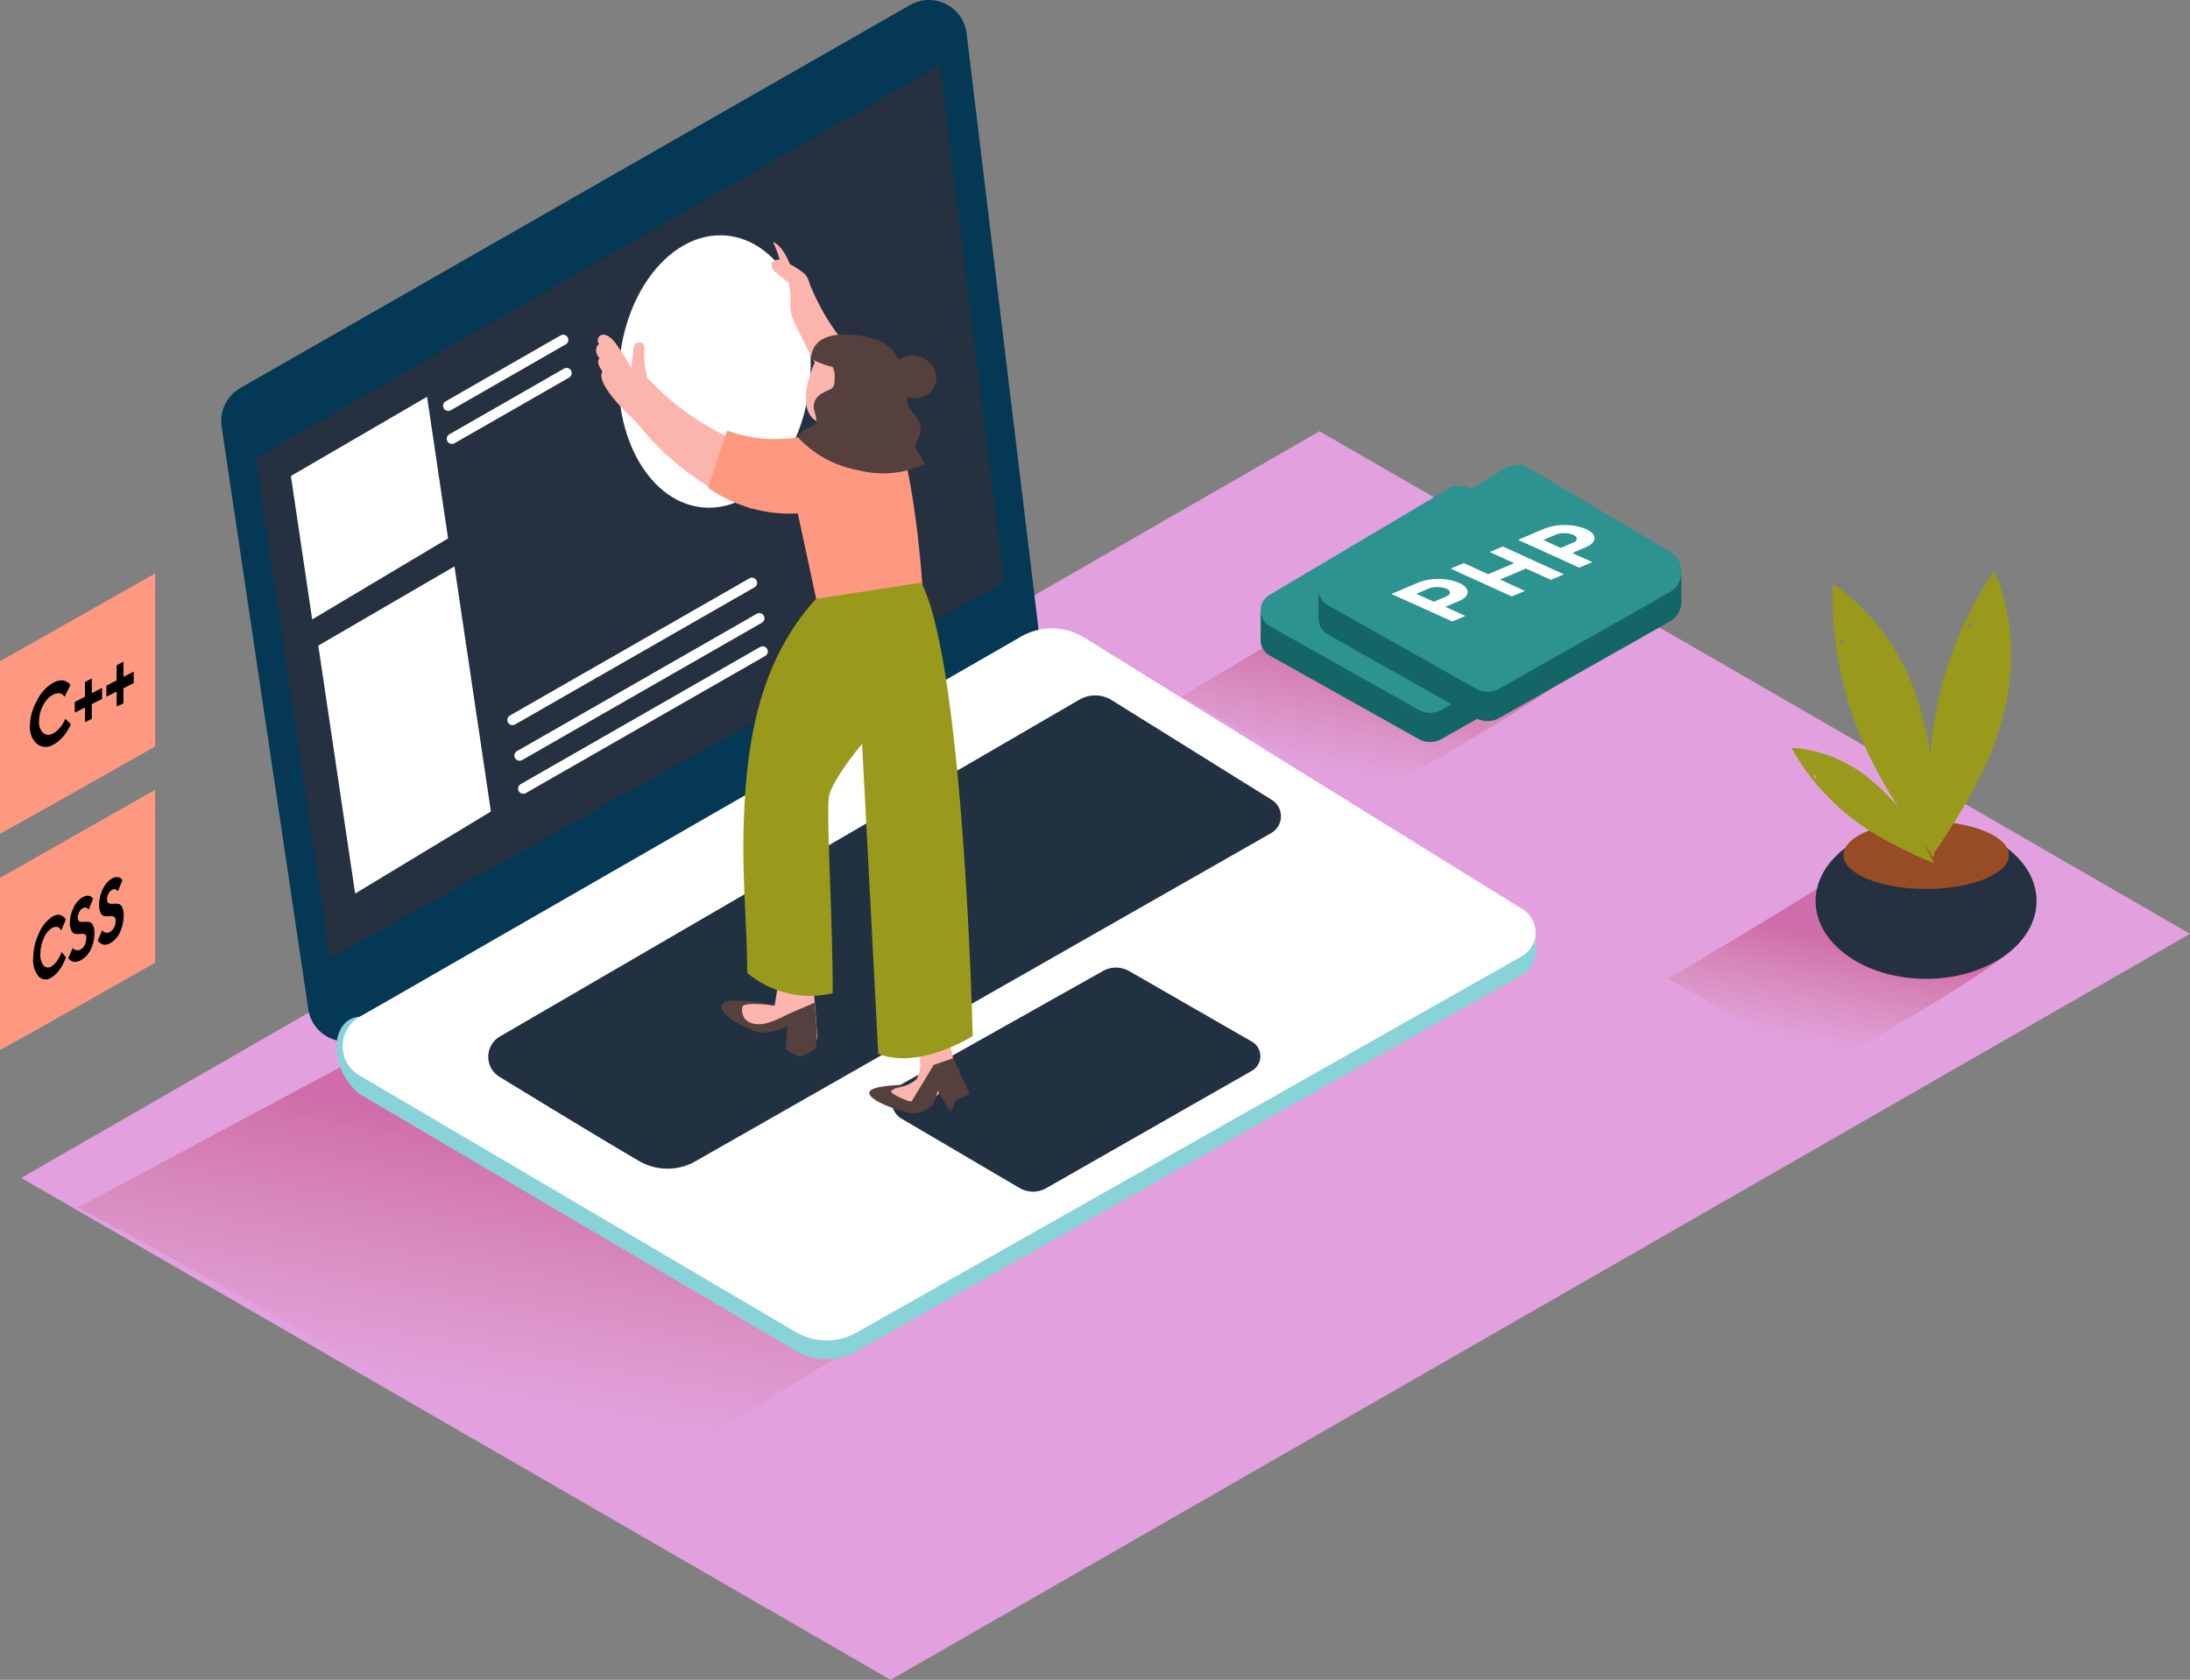 <svg xmlns="http://www.w3.org/2000/svg" xmlns:xlink="http://www.w3.org/1999/xlink" width="218.988" height="167.989" viewBox="0 0 218.988 167.989"><rect x="0" y="0" width="218.988" height="167.989" fill="#808080" stroke="none"/><defs><style>.a{fill:#e2a1de;}.b,.c,.d{opacity:0.32;}.b{fill:url(#a);}.c{fill:url(#b);}.d{fill:url(#c);}.e,.j{fill:#053855;}.f{fill:#253140;}.g{fill:#adcee1;}.h{fill:#88d3d8;}.i{fill:#fff;}.j{opacity:0.1;}.k{fill:#974c26;}.l{fill:#999a1c;}.m{fill:#fe9881;}.n{fill:#146666;}.o{fill:#2c9390;}.p{fill:#fbb5ad;}.q{fill:#56403d;}</style><linearGradient id="a" x1="0.343" y1="0.846" x2="0.548" y2="0.299" gradientUnits="objectBoundingBox"><stop offset="0" stop-color="#aa4200" stop-opacity="0"/><stop offset="0.98" stop-color="#aa003d"/></linearGradient><linearGradient id="b" x1="0.343" y1="0.846" x2="0.548" y2="0.298" xlink:href="#a"/><linearGradient id="c" x1="0.371" y1="0.781" x2="0.546" y2="0.296" xlink:href="#a"/></defs><path class="a" d="M41.24,169.909,128.169,220.1,258.1,145.492,171.066,95.24Z" transform="translate(-39.117 -52.111)"/><path class="b" d="M228.216,118.42c-6.068,3.822-11.863,7.205-17.616,10.671,5.925,3.267,14.137,7.9,18.171,10.4,3.945-2.123,17.417-9.719,22.253-13.7Z" transform="translate(-92.48 -59.415)"/><path class="c" d="M296.619,162c-5.151,3.219-10.061,6.116-14.959,9.034,5.034,2.774,12,6.712,15.431,8.835,3.349-1.808,14.794-8.253,18.89-11.644Z" transform="translate(-114.869 -73.146)"/><path class="d" d="M101.417,228.42c8.575-4.623,38.622-23.623,47.136-28.355L88.2,178.36l-38.7,20.7C58.445,203.764,89,220.743,101.417,228.42Z" transform="translate(-41.719 -78.301)"/><path class="e" d="M79.138,133.144,70.481,74.927a3.8,3.8,0,0,1,1.87-3.856l66.964-38.3a3.8,3.8,0,0,1,5.657,2.842l7.137,59.136a3.8,3.8,0,0,1-1.836,3.774L84.8,135.918a3.8,3.8,0,0,1-5.664-2.774Z" transform="translate(-48.317 -32.27)"/><path class="f" d="M143.9,41.8,75.46,81.073,82.9,131.127l67.409-37.65Z" transform="translate(-49.899 -35.273)"/><path class="g" d="M261.847,168.04v2.24l-1.137,1.4" transform="translate(-108.268 -75.049)"/><path class="h" d="M162.072,127.7l43.835,27.171a2.74,2.74,0,0,1-.1,4.678l-66.526,37.629a6.089,6.089,0,0,1-6.089-.048L89.567,171.45c-3.171-2.6-2.931-7.534,0-7.719l66.17-36.116a6.164,6.164,0,0,1,6.335.082Z" transform="translate(-53.622 -62.049)"/><path class="i" d="M162.354,124.957l43.835,27.171a2.74,2.74,0,0,1-.1,4.678l-66.526,37.629a6.089,6.089,0,0,1-6.089-.048L89.849,168.724a3.383,3.383,0,0,1,0-5.842l66.142-38.033a6.164,6.164,0,0,1,6.363.11Z" transform="translate(-53.905 -61.178)"/><path class="f" d="M171.742,134.268l16.027,9.986a1.931,1.931,0,0,1-.062,3.322l-57.533,32.8a5.657,5.657,0,0,1-5.657,0c-3.7-2.157-10.068-6.041-13.965-8.424a2.349,2.349,0,0,1,.048-4.041c11.644-6.767,49.6-28.842,57.91-33.664A3.13,3.13,0,0,1,171.742,134.268Z" transform="translate(-60.601 -64.263)"/><path class="f" d="M189.447,173.894l-20.1,11.3a2.007,2.007,0,0,0,0,3.486l11.774,6.918a2.671,2.671,0,0,0,2.671,0l20.547-11.726a1.678,1.678,0,0,0,0-2.918l-12.26-7.048A2.671,2.671,0,0,0,189.447,173.894Z" transform="translate(-79.161 -76.787)"/><path class="j" d="M171.742,134.268l16.027,9.986a1.931,1.931,0,0,1-.062,3.322l-57.533,32.8a5.657,5.657,0,0,1-5.657,0c-3.7-2.157-10.068-6.041-13.965-8.424a2.349,2.349,0,0,1,.048-4.041c11.644-6.767,49.6-28.842,57.91-33.664A3.13,3.13,0,0,1,171.742,134.268Z" transform="translate(-60.601 -64.263)"/><path class="j" d="M189.447,173.894l-20.1,11.3a2.007,2.007,0,0,0,0,3.486l11.774,6.918a2.671,2.671,0,0,0,2.671,0l20.547-11.726a1.678,1.678,0,0,0,0-2.918l-12.26-7.048A2.671,2.671,0,0,0,189.447,173.894Z" transform="translate(-79.161 -76.787)"/><ellipse class="f" cx="11.048" cy="7.781" rx="11.048" ry="7.781" transform="translate(181.55 82.327)"/><ellipse class="k" cx="8.274" cy="3.39" rx="8.274" ry="3.39" transform="translate(184.331 82.121)"/><path class="l" d="M320.024,144.151c.685-.911,1.3-1.87,1.986-2.945.877-1.37,1.7-2.774,2.445-4.219a27.877,27.877,0,0,0,1.788-4,33.375,33.375,0,0,0,1.308-4.582q.123-.616.226-1.233c0-.192.034-.171.034-.144v-.356c.075-.836.13-1.671.137-2.514A21.123,21.123,0,0,0,326.3,115.7a36.472,36.472,0,0,0-5.9,14.445q-.089.466-.164.932s-.082.568-.116.794l-.089.781q-.062.589-.11,1.185c-.123,1.521-.178,3.055-.171,4.582Q319.8,141.3,320.024,144.151Zm3.52-22.835q.3-.342.616-.685h0a1.37,1.37,0,0,0-.041.6,1.9,1.9,0,0,0-.575.089Z" transform="translate(-126.871 -58.558)"/><path class="l" d="M315.813,144.868c.055-1.116.082-2.281.082-3.548,0-1.623-.075-3.253-.226-4.87a27.872,27.872,0,0,0-.685-4.329,33.381,33.381,0,0,0-1.37-4.562c-.151-.39-.308-.774-.473-1.158-.075-.178-.062-.164-.048-.137l-.171-.315c-.39-.74-.795-1.479-1.24-2.185a21.123,21.123,0,0,0-5.952-6.226,36.471,36.471,0,0,0,2.836,15.342q.178.438.363.87l.329.733.349.685q.267.534.548,1.055c.719,1.37,1.5,2.664,2.329,3.945C313.546,141.786,314.655,143.348,315.813,144.868Zm-9.383-21.109q.068-.452.164-.9h0a1.37,1.37,0,0,0,.288.521,1.9,1.9,0,0,0-.452.377Z" transform="translate(-122.448 -59.138)"/><path class="l" d="M313.973,152.993c-.329-.623-.685-1.26-1.1-1.945-.527-.877-1.089-1.733-1.692-2.555a17.533,17.533,0,0,0-1.753-2.123,20.994,20.994,0,0,0-2.219-2.021l-.63-.473c-.1-.068-.082-.068-.069-.062l-.192-.116c-.452-.274-.9-.541-1.37-.781a13.28,13.28,0,0,0-5.226-1.438,22.938,22.938,0,0,0,6.486,7.363l.479.349.411.288.418.267.637.39q1.24.74,2.534,1.37A35.29,35.29,0,0,0,313.973,152.993Zm-11.883-8.363q-.11-.267-.2-.534h0a.864.864,0,0,0,.322.185,1.191,1.191,0,0,0-.116.349Z" transform="translate(-120.56 -66.681)"/><path class="l" d="M320.024,144.151c.685-.911,1.3-1.87,1.986-2.945.877-1.37,1.7-2.774,2.445-4.219a27.877,27.877,0,0,0,1.788-4,33.375,33.375,0,0,0,1.308-4.582q.123-.616.226-1.233c0-.192.034-.171.034-.144v-.356c.075-.836.13-1.671.137-2.514A21.123,21.123,0,0,0,326.3,115.7a36.472,36.472,0,0,0-5.9,14.445q-.089.466-.164.932s-.082.568-.116.794l-.089.781q-.062.589-.11,1.185c-.123,1.521-.178,3.055-.171,4.582Q319.8,141.3,320.024,144.151Zm3.52-22.835q.3-.342.616-.685h0a1.37,1.37,0,0,0-.041.6,1.9,1.9,0,0,0-.575.089Z" transform="translate(-126.871 -58.558)"/><path class="l" d="M315.813,144.868c.055-1.116.082-2.281.082-3.548,0-1.623-.075-3.253-.226-4.87a27.872,27.872,0,0,0-.685-4.329,33.381,33.381,0,0,0-1.37-4.562c-.151-.39-.308-.774-.473-1.158-.075-.178-.062-.164-.048-.137l-.171-.315c-.39-.74-.795-1.479-1.24-2.185a21.123,21.123,0,0,0-5.952-6.226,36.471,36.471,0,0,0,2.836,15.342q.178.438.363.87l.329.733.349.685q.267.534.548,1.055c.719,1.37,1.5,2.664,2.329,3.945C313.546,141.786,314.655,143.348,315.813,144.868Zm-9.383-21.109q.068-.452.164-.9h0a1.37,1.37,0,0,0,.288.521,1.9,1.9,0,0,0-.452.377Z" transform="translate(-122.448 -59.138)"/><path class="l" d="M313.973,152.993c-.329-.623-.685-1.26-1.1-1.945-.527-.877-1.089-1.733-1.692-2.555a17.533,17.533,0,0,0-1.753-2.123,20.994,20.994,0,0,0-2.219-2.021l-.63-.473c-.1-.068-.082-.068-.069-.062l-.192-.116c-.452-.274-.9-.541-1.37-.781a13.28,13.28,0,0,0-5.226-1.438,22.938,22.938,0,0,0,6.486,7.363l.479.349.411.288.418.267.637.39q1.24.74,2.534,1.37A35.29,35.29,0,0,0,313.973,152.993Zm-11.883-8.363q-.11-.267-.2-.534h0a.864.864,0,0,0,.322.185,1.191,1.191,0,0,0-.116.349Z" transform="translate(-120.56 -66.681)"/><path class="m" d="M53.646,116,38.14,124.781v17.246c2.363-1.267,11.342-6.356,15.513-8.726Z" transform="translate(-38.14 -58.652)"/><path class="m" d="M53.646,147.6,38.14,156.4v17.212c2.363-1.267,11.342-6.356,15.513-8.726Z" transform="translate(-38.14 -68.609)"/><path class="n" d="M223.067,118.4l17.808-10.575a2.342,2.342,0,0,1,2.39,0l14.075,8.356a2.342,2.342,0,0,1-.041,4.048l-17.027,9.65a2.342,2.342,0,0,1-2.3,0l-14.87-8.342a1.8,1.8,0,0,1-.034-3.137Z" transform="translate(-96.124 -55.975)"/><path class="n" d="M222.19,124.311V121.4l2.007.63-.589,2.342Z" transform="translate(-96.131 -60.354)"/><path class="n" d="M274.382,121.586V118.86l-1.692.794.794,1.575Z" transform="translate(-112.043 -59.553)"/><path class="o" d="M223.072,114.124l17.808-10.575a2.342,2.342,0,0,1,2.39,0l14.075,8.356a2.342,2.342,0,0,1-.041,4.048l-17.027,9.65a2.342,2.342,0,0,1-2.3,0l-14.87-8.356a1.8,1.8,0,0,1-.034-3.123Z" transform="translate(-96.13 -54.626)"/><path class="i" d="M245.69,113.366l2.007-.856,4.24,8.144-2.007.856Z" transform="translate(-103.536 -57.553)"/><path class="i" d="M258.226,116.727a6.678,6.678,0,0,1,2.664.5c.685.315,1.055.685,1.055,1.185s-.37.87-1.123,1.185a7.87,7.87,0,0,1-5.4-.048c-.685-.315-1.048-.685-1.055-1.185s.363-.87,1.116-1.192A6.7,6.7,0,0,1,258.226,116.727Zm1.534,1.685c0-.192-.164-.356-.486-.507a2.78,2.78,0,0,0-1.13-.233,2.739,2.739,0,0,0-1.13.192c-.322.137-.486.3-.479.486s.164.356.486.507a2.828,2.828,0,0,0,1.13.233,2.74,2.74,0,0,0,1.13-.192c.322-.137.479-.3.479-.486" transform="translate(-106.271 -58.879)"/><path class="i" d="M242.722,118.223c0,.473-.377.87-1.123,1.192a7.863,7.863,0,0,1-5.4-.055c-.685-.322-1.048-.685-1.055-1.185s.377-.87,1.123-1.185a7.835,7.835,0,0,1,5.4.048C242.366,117.381,242.715,117.778,242.722,118.223Zm-4.925.452a2.829,2.829,0,0,0,1.13.233,2.781,2.781,0,0,0,1.13-.192c.322-.137.479-.3.479-.486s-.164-.356-.486-.507a3.1,3.1,0,0,0-2.26-.034c-.322.137-.479.3-.479.486s.164.356.486.507" transform="translate(-100.212 -58.821)"/><path class="n" d="M231.519,115.344l17.808-10.575a2.342,2.342,0,0,1,2.39,0l14.075,8.356a2.342,2.342,0,0,1-.041,4.048l-17.054,9.65a2.342,2.342,0,0,1-2.3,0l-14.822-8.363a1.8,1.8,0,0,1-.055-3.116Z" transform="translate(-98.797 -55.01)"/><path class="n" d="M230.63,121.251l.007-2.911,2.007.63-.589,2.342Z" transform="translate(-98.791 -59.39)"/><path class="n" d="M282.829,118.526V115.8l-1.7.795.8,1.575Z" transform="translate(-114.702 -58.589)"/><path class="o" d="M231.517,111.064l17.808-10.575a2.342,2.342,0,0,1,2.39,0l14.075,8.356a2.342,2.342,0,0,1-.041,4.048l-17.054,9.65a2.342,2.342,0,0,1-2.3,0l-14.822-8.356a1.8,1.8,0,0,1-.055-3.123Z" transform="translate(-98.794 -53.662)"/><path class="i" d="M246,116.8a5.048,5.048,0,0,1,2.055.4c.582.267.863.575.849.925s-.342.685-.973.931l-1.253.534,2.007.911-1.308.555-6.089-2.753,2.562-1.089A5.383,5.383,0,0,1,246,116.8Zm1.137,1.37c0-.151-.116-.281-.363-.39a2.172,2.172,0,0,0-.884-.171,2.281,2.281,0,0,0-.9.164l-1.212.514,1.747.795,1.212-.514c.26-.11.39-.24.4-.39" transform="translate(-102.149 -58.904)"/><path class="i" d="M255.139,112.06l6.116,2.788-1.308.548-2.486-1.13-2.6,1.1,2.486,1.137-1.308.555-6.116-2.781,1.308-.555,2.445,1.11,2.6-1.1-2.445-1.116Z" transform="translate(-104.869 -57.411)"/><path class="i" d="M264.51,108.939a5.048,5.048,0,0,1,2.055.4c.582.267.863.575.849.925s-.342.685-.973.931l-1.253.534,2.007.911-1.308.555-6.116-2.781,2.562-1.089a5.383,5.383,0,0,1,2.178-.39Zm1.137,1.37c0-.151-.116-.281-.363-.39a2.171,2.171,0,0,0-.884-.171,2.281,2.281,0,0,0-.9.164l-1.212.514,1.747.795,1.212-.514c.26-.11.39-.24.4-.39" transform="translate(-107.972 -56.427)"/><path d="M45.438,131.636a1.048,1.048,0,0,1,.493,0,1.754,1.754,0,0,1,.342.164.822.822,0,0,1,.212.185l.068.089-.575,1.171-.048-.068a.849.849,0,0,0-.137-.13.74.74,0,0,0-.233-.13.856.856,0,0,0-.336,0,1.082,1.082,0,0,0-.418.13,2.438,2.438,0,0,0-.986,1.075,3.329,3.329,0,0,0-.4,1.568,1.473,1.473,0,0,0,.4,1.164.829.829,0,0,0,.993.062,1.9,1.9,0,0,0,.438-.308,2.588,2.588,0,0,0,.349-.384q.137-.192.247-.37a2.3,2.3,0,0,0,.151-.295l.048-.11.548.541-.068.164q-.048.1-.212.39a4.99,4.99,0,0,1-.356.534,3.993,3.993,0,0,1-.5.527,2.74,2.74,0,0,1-.637.438,1.37,1.37,0,0,1-1.63-.1,2.212,2.212,0,0,1-.685-1.794,5.185,5.185,0,0,1,.685-2.473,4.11,4.11,0,0,1,1.61-1.808A1.856,1.856,0,0,1,45.438,131.636Z" transform="translate(-39.513 -63.57)"/><path d="M50.077,135.7v-1.466l-1.027.514v-1.068l1.021-.527v-1.466l.685-.363V132.8l1.027-.527v1.1l-1.027.514v1.479Z" transform="translate(-41.578 -63.479)"/><path d="M54.7,133.373v-1.507l-1.027.514v-1.1l1.021-.527v-1.507l.685-.363v1.514l1.027-.527v1.151l-1.027.514v1.514Z" transform="translate(-43.033 -62.711)"/><path d="M45.342,165.853a.685.685,0,0,1,.4.034,1.37,1.37,0,0,1,.274.164.732.732,0,0,1,.171.178l.055.089-.466,1.089-.048-.089a.781.781,0,0,0-.11-.13.589.589,0,0,0-.192-.13.575.575,0,0,0-.267,0,.761.761,0,0,0-.342.123,2.233,2.233,0,0,0-.8,1.041,3.829,3.829,0,0,0-.322,1.541,1.671,1.671,0,0,0,.322,1.151.575.575,0,0,0,.795.068,1.547,1.547,0,0,0,.356-.294,2.424,2.424,0,0,0,.281-.377q.11-.185.2-.356a2.47,2.47,0,0,0,.123-.288l.041-.11.438.534-.062.164q-.041.1-.171.384a5.112,5.112,0,0,1-.288.521,3.705,3.705,0,0,1-.4.514,2.22,2.22,0,0,1-.514.425.966.966,0,0,1-1.308-.11,2.493,2.493,0,0,1-.534-1.774,5.918,5.918,0,0,1,.534-2.431,3.774,3.774,0,0,1,1.322-1.712A1.322,1.322,0,0,1,45.342,165.853Z" transform="translate(-39.657 -74.356)"/><path d="M49.777,166.92a.781.781,0,0,0-.418-.048,2.741,2.741,0,0,1-.493,0,.534.534,0,0,1-.418-.288,1.616,1.616,0,0,1-.171-.849,3.425,3.425,0,0,1,.336-1.431,2.431,2.431,0,0,1,.87-1.062,1.2,1.2,0,0,1,.4-.171.685.685,0,0,1,.322,0,.815.815,0,0,1,.219.1.431.431,0,0,1,.13.123l.041.055-.445,1.1-.075-.1a.452.452,0,0,0-.212-.1.432.432,0,0,0-.336.068.931.931,0,0,0-.336.4,1.233,1.233,0,0,0-.13.534q0,.3.171.37a.822.822,0,0,0,.418.048,2.944,2.944,0,0,1,.493,0,.534.534,0,0,1,.418.295,1.712,1.712,0,0,1,.164.877,3.685,3.685,0,0,1-.356,1.568,2.384,2.384,0,0,1-.966,1.075,1.212,1.212,0,0,1-.459.164.74.74,0,0,1-.363,0,1.1,1.1,0,0,1-.253-.137.644.644,0,0,1-.158-.151l-.055-.068.445-1.021.1.116a.61.61,0,0,0,.685.041,1.062,1.062,0,0,0,.411-.459,1.459,1.459,0,0,0,.151-.637Q49.949,167,49.777,166.92Z" transform="translate(-41.285 -73.478)"/><path d="M54.043,164.3a.76.76,0,0,0-.418-.062,2.67,2.67,0,0,1-.493,0,.541.541,0,0,1-.418-.3,1.726,1.726,0,0,1-.164-.877,3.548,3.548,0,0,1,.342-1.466,2.431,2.431,0,0,1,.87-1.075,1.157,1.157,0,0,1,.4-.171.685.685,0,0,1,.322,0,.814.814,0,0,1,.219.1.445.445,0,0,1,.13.13l.041.062-.445,1.116-.075-.1a.452.452,0,0,0-.212-.1.418.418,0,0,0-.336.068.932.932,0,0,0-.336.4,1.288,1.288,0,0,0-.13.541q0,.308.171.384a.8.8,0,0,0,.418.055,2.849,2.849,0,0,1,.493,0,.541.541,0,0,1,.418.308,1.822,1.822,0,0,1,.164.9,3.856,3.856,0,0,1-.356,1.61,2.384,2.384,0,0,1-.952,1.1,1.171,1.171,0,0,1-.459.164.719.719,0,0,1-.363-.034,1.1,1.1,0,0,1-.247-.144.685.685,0,0,1-.158-.158l-.055-.075.445-1.041.089.123a.555.555,0,0,0,.267.13.541.541,0,0,0,.431-.075,1.062,1.062,0,0,0,.411-.466,1.527,1.527,0,0,0,.151-.685A.454.454,0,0,0,54.043,164.3Z" transform="translate(-42.639 -72.621)"/><path class="i" d="M80.61,98.124l2.13,14.342,13.589-8.1L94.226,90.2Z" transform="translate(-51.522 -50.523)"/><path class="i" d="M84.61,122.894l3.685,24.794,13.575-8.205L98.226,114.97Z" transform="translate(-52.782 -58.328)"/><ellipse class="i" cx="13.644" cy="9.575" rx="13.644" ry="9.575" transform="translate(60.798 49.964) rotate(-85.29)"/><path class="p" d="M125.429,83.611a.74.74,0,0,1,.075-.144,1.082,1.082,0,0,1-.336-.877.767.767,0,0,1,.3-.527.562.562,0,0,1,.534-.918c.815.164,1.37,1.233,1.794,1.87.322.473.63.952.911,1.445.048-.685.151-1.418.205-2.055s1.082-.685,1.082,0a10.069,10.069,0,0,0,.322,3.157,1.013,1.013,0,0,1,.288.212,25.732,25.732,0,0,0,11.061,6.849,1.014,1.014,0,0,1-.11,1.952.993.993,0,0,1-.685.89,1.13,1.13,0,0,1-.534.753l.685.308c1.158.486.651,2.4-.527,1.911a28.342,28.342,0,0,1-11.274-8.507c-.342-.329-.685-.685-1.014-.993-.521-.527-3.034-3.055-2.411-4.109C125.572,84.385,125.244,84.1,125.429,83.611Z" transform="translate(-65.56 -47.667)"/><path class="p" d="M151,67.59c1.185.473,2.1,3.014,1.993,3.555l-.925-.473-.164-.185A11.2,11.2,0,0,0,151,67.59Z" transform="translate(-73.7 -43.399)"/><path class="p" d="M150.77,70.481a.685.685,0,0,1,.205-.1l.082-.068c.459-.356,1.178.1,1.589.336a8.842,8.842,0,0,1,1.507,1.007,2.644,2.644,0,0,1,.445.966c.171.425.356.842.548,1.253a23.13,23.13,0,0,0,1.37,2.493,23.731,23.731,0,0,0,3.52,4.3c.623.6-.329,1.541-.952.945l-.445-.445a.575.575,0,0,1-.63,0,2.534,2.534,0,0,1-.308-.247l-.144-.123a.685.685,0,0,1-1.082.233l-.459-.473a.589.589,0,0,1-.329-.3s-.068.918-.089.884c-.733-.774-1.6-2.9-2.322-4.171a.274.274,0,0,0-.048-.171,4.335,4.335,0,0,1-.562-2.5,9.849,9.849,0,0,0-.158-1.794l-1.171-.938c-.288-.219-.6-.548-.541-.877A.686.686,0,0,1,150.77,70.481Z" transform="translate(-73.628 -44.215)"/><path class="m" d="M143.421,92.638a14.111,14.111,0,0,0,6.972.685c2.014-.082,4.109-2.877,4.109-2.877s.507-6.281,4.246-1.37c2.794,3.671,3.863,14.3,4.226,19.452A10.328,10.328,0,0,1,158,110.309a21.368,21.368,0,0,1-3.473.288,5.171,5.171,0,0,1-2.055-.452l-1.986-9.219a14.274,14.274,0,0,1-8.972-2.568Z" transform="translate(-70.71 -49.578)"/><path class="p" d="M157.015,84.11s-2.74,5.226-.034,6.685a3.763,3.763,0,0,0,5.034-1.6A4.335,4.335,0,0,0,157.015,84.11Z" transform="translate(-75.209 -48.597)"/><path class="q" d="M156.448,82.578a5.651,5.651,0,0,1,4.685-.685,6.849,6.849,0,0,1,3.623,1.9,2.322,2.322,0,0,1,1.178-.4,2.411,2.411,0,0,1,2.411,1.493,2.055,2.055,0,0,1-.822,2.452,2.637,2.637,0,0,1-1.993.185v.123c-.089.986.842,1.486,1.205,2.322a1.952,1.952,0,0,1,.144,1.226c-.1.411-.521.856-.507,1.274a1.966,1.966,0,0,0,.438.877,4.363,4.363,0,0,1,.473.918,9.84,9.84,0,0,1-6.534.61,10.993,10.993,0,0,1-6.109-3.294,1.63,1.63,0,0,1,.411-.568,6.083,6.083,0,0,1,1.164-.616c.582-.336,0-1.37,0-1.9.034-.938.719-1.329,1.5-1.651.562-.233.589-.575.589-1.151a2.158,2.158,0,0,0-.274-1.308.726.726,0,0,1-.486-.1,4.013,4.013,0,0,0-.931-.411.685.685,0,0,1-.4-.829A.541.541,0,0,1,156.448,82.578Z" transform="translate(-74.847 -47.833)"/><path class="q" d="M159.127,84.457a10.54,10.54,0,0,1-2.548-.9c0-.089-.26-3.342,5.514-2.212s3.034,8.041,3.034,8.041" transform="translate(-75.458 -47.657)"/><path class="p" d="M168.3,188.13a3.575,3.575,0,0,0,1.678-.795,3.1,3.1,0,0,0,.349-1.815q0-.877,0-1.753a.288.288,0,0,0,.11-.212,10.522,10.522,0,0,0,0-1.431l2.4-.233a43.293,43.293,0,0,1,1,4.568c-.068.473-2.349,3.582-3.507,3.794s-4.383-.8-4.651-1.247v-.041C166.536,188.732,167.42,188.458,168.3,188.13Z" transform="translate(-78.326 -79.413)"/><path class="p" d="M144.874,177.435a23.737,23.737,0,0,1,4.068.377s.459-2.671.4-2.8l3.425.24s.432,4.966.432,5.623c0,1.205-1.486,1.582-1.815,1.534a5.859,5.859,0,0,1-.685-.281,9.912,9.912,0,0,0,.192-1.884.544.544,0,0,0-.349-.6,4.514,4.514,0,0,0-1.952.178c-.61.116-1.212.26-1.822.37a7.855,7.855,0,0,1-2.575-1.664C143.936,177.832,143.662,177.667,144.874,177.435Z" transform="translate(-71.486 -77.245)"/><path class="q" d="M143.569,178.7l.082-.089c.26-.253.945-.233,1.267-.24a16.111,16.111,0,0,1,3.856.493s-3.1-.425-3.212.13a1.473,1.473,0,0,0,.315,1.274c1.294,1.151,3.308-.116,4.568-.685l2.336-1.007.151,1.9a14.109,14.109,0,0,1,0,2.616c-.158.267-1.548.993-1.836.849s-1.205-.685-1.205-.685l.185-2.294a6.519,6.519,0,0,1-2.842.6C146.569,181.4,142.768,179.781,143.569,178.7Z" transform="translate(-71.324 -78.304)"/><path class="q" d="M171.41,188.078s-1.253,3.925-1.712,4.178-5.281-1.281-4.562-2.2c.459-.589,3.37-.582,3.63-.685,0,0-1.527.5-1.527.747s1.925,1.137,2.055.952,2.2-3.616,2.2-3.616l1.973-.685,1.623,3.609-1.37.589s-.425,1.1-.562,1.1a15.943,15.943,0,0,1-1.267-2.055,5.329,5.329,0,0,1-.479,1.431c-.2.144-1.8,1.459-2.527.452l1.37-1.514" transform="translate(-78.132 -80.951)"/><path class="l" d="M155.593,158.411a9.835,9.835,0,0,1-8.527-2.02c-.055-5.055-.521-9.589-.37-14.664.24-8.219,1.438-16.328,7.226-22.76l10.534-1.616c4.274,8.13,5.144,45.328,5.144,45.328s-5.322,3.425-9.445,1.781l-1.616-30.992s-2.788,3.3-3.294,5.151C154.908,139.945,155.655,152.185,155.593,158.411Z" transform="translate(-72.335 -59.078)"/><path class="i" d="M114.533,141.32l23.972-13.733a.516.516,0,0,0-.521-.89L114.012,140.43a.516.516,0,0,0,.521.89Z" transform="translate(-61.966 -62.001)"/><path class="i" d="M114.043,136.47l23.972-13.733a.516.516,0,0,0-.521-.89L113.522,135.58a.516.516,0,1,0,.521.89Z" transform="translate(-61.811 -60.473)"/><path class="i" d="M112.963,131.3l23.972-13.733a.516.516,0,0,0-.521-.89L112.442,130.41a.516.516,0,0,0,.521.89Z" transform="translate(-61.471 -58.844)"/><path class="i" d="M103.583,88.707l11.493-6.589a.516.516,0,1,0-.521-.89l-11.493,6.589a.516.516,0,0,0,.521.89Z" transform="translate(-58.516 -47.674)"/><path class="i" d="M104.123,93.527l11.493-6.589a.516.516,0,0,0-.521-.89L103.6,92.636a.516.516,0,0,0,.521.89Z" transform="translate(-58.686 -49.193)"/></svg>